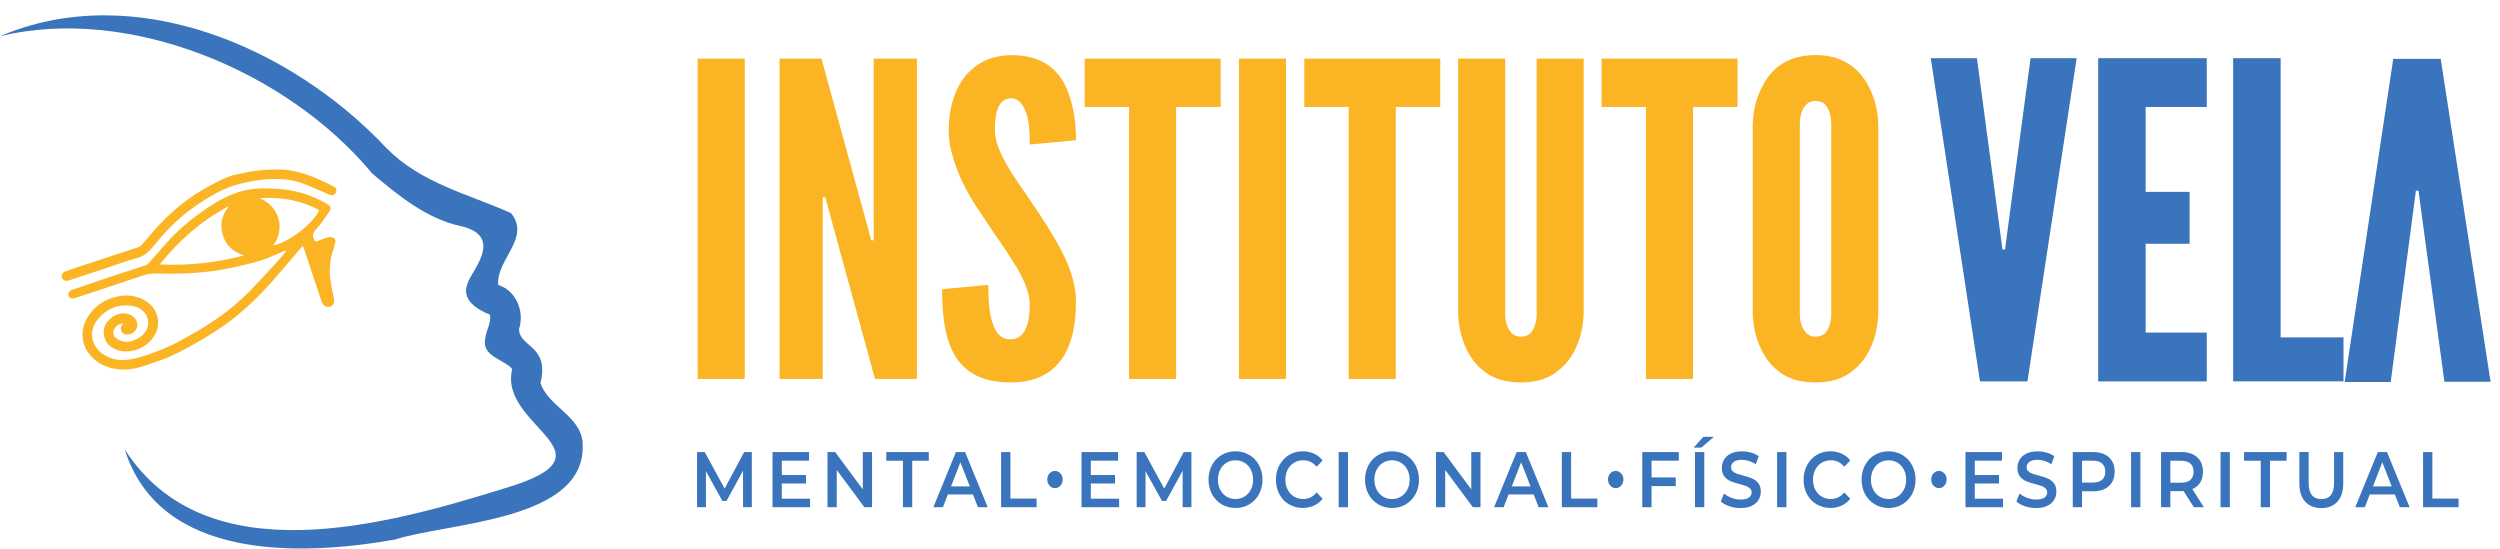 <svg xmlns="http://www.w3.org/2000/svg" id="Camada_2" viewBox="0 0 384.5 84.37"><defs><style>.cls-1{fill:#3974bc;}.cls-1,.cls-2{stroke-width:0px;}.cls-2{fill:#fbb423;}</style></defs><path class="cls-1" d="m72.67,42.04c.09-.06.11-.07,0,0h0Z"></path><path class="cls-1" d="m75.11,46.12s-.02.01-.03.02c.08-.05.2-.13.32-.23-.12.11-.18.14-.29.21Z"></path><path class="cls-1" d="m89.62,68.1c-.34-4.16-5.31-5.58-6.49-9.18,1.42-5.87-3.3-5.46-3.3-8.33.88-2.65-.45-5.92-3.2-6.76-.36-3.91,5.07-7.21,1.97-11.05-6.62-2.97-13.75-4.54-19.13-9.97C44.85,7.22,20.64-3.23,0,5.57,19.63.8,44.03,10.75,57.25,26.69c3.99,3.36,8.36,6.94,13.54,8.07,7.07,1.55,1.46,7.21,1.13,8.83-1.04,2.54,1.48,4.01,3.42,4.8.28,1.15-.56,2.38-.69,3.57-.67,2.92,2.92,3.28,4.13,4.8-2.23,8.99,16.91,12.96-1.1,18.32-18.43,5.73-46.04,13.42-58.49-5.95,5.37,17.14,27.04,16.41,41.5,13.86,8.48-2.69,29.74-2.83,28.91-14.9Z"></path><path class="cls-2" d="m43.99,38.64c-.49.59-.95,1.19-1.47,1.75-1.34,1.46-2.69,2.91-4.06,4.33-2.76,2.85-5.99,5.07-9.45,6.97-1.13.62-2.25,1.28-3.44,1.77-1.87.77-3.76,1.53-5.76,1.84-1.4.22-2.77-.02-3.98-.85-1.81-1.24-2.23-3.46-.89-5.19,1.41-1.81,3.28-2.62,5.59-2.17,1.37.27,2.33,1.37,2.26,2.65-.06,1.17-.8,1.94-1.8,2.42-.61.3-1.3.54-1.99.37-.41-.1-.84-.28-1.17-.54-.51-.39-.53-1.03-.16-1.55.3-.42.7-.65,1.29-.72-.14.21-.25.33-.31.48-.25.61.2,1.23.89,1.25.67.02,1.28-.39,1.5-1.02.21-.59,0-1.28-.51-1.7-.9-.73-2.24-.71-3.26.04-.77.58-1.33,1.31-1.32,2.31.01,1.3.72,2.25,2.06,2.74,1.73.63,4.01-.04,5.26-1.54,1-1.2,1.34-2.54.79-4.03-.39-1.06-1.2-1.77-2.19-2.25-1.35-.65-2.76-.68-4.18-.31-1.83.49-3.28,1.52-4.25,3.15-1.11,1.86-1,4.1.39,5.73,1.49,1.75,3.46,2.35,5.68,2.25,1.62-.07,3.1-.7,4.61-1.22.62-.21,1.25-.42,1.85-.69,1-.46,1.99-.93,2.95-1.46,2.36-1.3,4.67-2.68,6.8-4.33,2.2-1.71,4.19-3.64,6.04-5.72,1.56-1.76,3.06-3.57,4.59-5.35.05-.06.12-.1.23-.21.1.26.2.48.28.71.87,2.63,1.73,5.25,2.62,7.87.09.26.3.55.54.68.23.12.62.14.84.03.37-.19.62-.55.53-1.02-.19-.97-.4-1.94-.55-2.91-.26-1.66-.1-3.28.44-4.87.1-.3.16-.61.26-.91.1-.3.09-.63-.17-.79-.23-.14-.58-.21-.83-.15-.58.14-1.15.37-1.71.59-.28.11-.4.03-.53-.24-.28-.6-.2-1.01.29-1.54.78-.84,1.42-1.82,2.07-2.77.34-.49.22-.8-.31-1.12-2.3-1.37-4.78-2.15-7.45-2.34-1.92-.13-3.83-.18-5.73.34-1.94.53-3.66,1.49-5.3,2.6-2.17,1.47-4.2,3.1-5.97,5.04-1.01,1.11-1.97,2.25-2.97,3.37-.16.18-.37.34-.59.41-1.76.59-3.53,1.14-5.3,1.73-2.01.67-4.01,1.36-6.02,2.05-.38.13-.6.57-.48.89.13.35.54.51.97.36,3.54-1.17,7.09-2.32,10.62-3.53.92-.32,1.85-.26,2.77-.24,3.43.06,6.84-.11,10.21-.79,1.68-.34,3.36-.74,5-1.23,1.19-.36,2.32-.93,3.47-1.4.12-.05.24-.1.37-.15l.08.1Zm-8.79-6.94c-1.06,1.34-1.42,2.83-.94,4.44.48,1.62,1.65,2.63,3.27,3.15-4.26,1.12-8.55,1.59-12.96,1.38,2.98-3.72,6.45-6.76,10.63-8.97Zm4.67-1.23c3.24-.19,6.34.27,9.22,1.86-.84,2.01-4.81,5.04-7.08,5.43,2.12-2.85.61-6.3-2.14-7.29Z"></path><path class="cls-2" d="m16.37,41.21c1.61-.53,3.2-1.12,4.83-1.57.98-.27,1.64-.85,2.25-1.6,1.71-2.11,3.55-4.1,5.74-5.73,1.7-1.27,3.5-2.39,5.43-3.27,1-.46,2.1-.73,3.18-.98,1.78-.41,3.6-.59,5.43-.51,1.29.06,2.54.32,3.73.8,1.16.47,2.3.99,3.44,1.48.15.07.3.13.46.17.35.09.69-.09.81-.41.13-.35.08-.68-.27-.86-2.75-1.41-5.56-2.68-8.75-2.67-2.01,0-4,.22-5.96.72-.25.06-.51.07-.76.14-1.66.51-3.17,1.36-4.67,2.22-3.27,1.88-6,4.39-8.39,7.28-.36.43-.73.86-1.1,1.28-.11.12-.25.23-.4.28-3.45,1.14-6.9,2.27-10.35,3.41-.34.11-.67.25-1,.37-.41.16-.61.54-.51.92.11.37.51.58.93.49.12-.03.24-.07.35-.11,1.86-.61,3.71-1.23,5.57-1.84Z"></path><path class="cls-1" d="m114.28,78.01v-5.62s-2.54,4.65-2.54,4.65h-.64l-2.53-4.58v5.55h-1.36v-8.48h1.18l3.06,5.62,3-5.62h1.18v8.48s-1.34,0-1.34,0Z"></path><path class="cls-1" d="m124.59,76.69v1.32h-5.78v-8.48h5.62v1.32h-4.19v2.21h3.72v1.3h-3.72v2.34h4.35Z"></path><path class="cls-1" d="m134.12,69.53v8.48h-1.18l-4.25-5.74v5.74h-1.42v-8.48h1.18l4.25,5.74v-5.74h1.42Z"></path><path class="cls-1" d="m138.86,70.86h-2.55v-1.33h6.54v1.33h-2.55v7.15h-1.43v-7.15Z"></path><path class="cls-1" d="m149.63,76.05h-3.85l-.76,1.96h-1.47l3.47-8.48h1.41l3.48,8.48h-1.5l-.77-1.96Zm-.47-1.24l-1.45-3.71-1.44,3.71h2.89Z"></path><path class="cls-1" d="m153.97,69.53h1.43v7.15h4.03v1.33h-5.46v-8.48Z"></path><path class="cls-1" d="m161.42,74.69c-.23-.25-.35-.57-.35-.95s.12-.68.35-.93.51-.38.83-.38.6.13.84.38.35.56.35.93-.12.7-.35.95c-.23.25-.51.38-.84.38s-.6-.12-.83-.38Z"></path><path class="cls-1" d="m172.12,76.69v1.32h-5.78v-8.48h5.62v1.32h-4.19v2.21h3.72v1.3h-3.72v2.34h4.35Z"></path><path class="cls-1" d="m181.89,78.01v-5.62s-2.54,4.65-2.54,4.65h-.64l-2.53-4.58v5.55h-1.36v-8.48h1.18l3.06,5.62,3-5.62h1.18v8.48s-1.34,0-1.34,0Z"></path><path class="cls-1" d="m187.9,77.57c-.63-.38-1.13-.9-1.49-1.56-.36-.67-.54-1.41-.54-2.24s.18-1.57.54-2.24c.36-.67.85-1.19,1.49-1.56s1.34-.56,2.12-.56,1.49.19,2.12.56,1.13.89,1.49,1.56c.36.66.54,1.41.54,2.24s-.18,1.58-.54,2.24c-.36.66-.85,1.18-1.49,1.56s-1.34.56-2.12.56-1.49-.19-2.12-.56Zm3.51-1.2c.41-.25.73-.61.97-1.07s.35-.97.35-1.53-.12-1.08-.35-1.53c-.23-.46-.56-.81-.97-1.07-.41-.25-.87-.38-1.39-.38s-.98.13-1.39.38c-.41.25-.73.61-.97,1.07-.23.46-.35.97-.35,1.53s.12,1.08.35,1.53c.23.46.56.81.97,1.07.41.25.87.38,1.39.38s.98-.13,1.39-.38Z"></path><path class="cls-1" d="m198.24,77.57c-.63-.38-1.12-.89-1.47-1.56-.36-.66-.53-1.41-.53-2.24s.18-1.58.54-2.24c.36-.66.85-1.18,1.48-1.56.63-.38,1.33-.56,2.11-.56.63,0,1.21.12,1.73.36.52.24.96.59,1.32,1.05l-.92.96c-.56-.66-1.24-.99-2.06-.99-.53,0-1,.13-1.42.38-.42.25-.74.61-.98,1.06-.23.45-.35.97-.35,1.54s.12,1.09.35,1.54c.23.45.56.81.98,1.06.42.25.89.38,1.42.38.81,0,1.5-.34,2.06-1.01l.92.97c-.36.46-.8.81-1.33,1.05s-1.1.36-1.73.36c-.78,0-1.48-.19-2.11-.56Z"></path><path class="cls-1" d="m205.89,69.53h1.43v8.48h-1.43v-8.48Z"></path><path class="cls-1" d="m211.97,77.57c-.63-.38-1.13-.9-1.49-1.56-.36-.67-.54-1.41-.54-2.24s.18-1.57.54-2.24c.36-.67.85-1.19,1.49-1.56s1.34-.56,2.12-.56,1.49.19,2.12.56,1.13.89,1.49,1.56c.36.66.54,1.41.54,2.24s-.18,1.58-.54,2.24c-.36.66-.85,1.18-1.49,1.56s-1.34.56-2.12.56-1.49-.19-2.12-.56Zm3.51-1.2c.41-.25.73-.61.97-1.07s.35-.97.35-1.53-.12-1.08-.35-1.53c-.23-.46-.56-.81-.97-1.07-.41-.25-.87-.38-1.39-.38s-.98.13-1.39.38c-.41.25-.73.61-.97,1.07-.23.46-.35.97-.35,1.53s.12,1.08.35,1.53c.23.46.56.81.97,1.07.41.25.87.38,1.39.38s.98-.13,1.39-.38Z"></path><path class="cls-1" d="m227.7,69.53v8.48h-1.18l-4.25-5.74v5.74h-1.42v-8.48h1.18l4.25,5.74v-5.74h1.42Z"></path><path class="cls-1" d="m235.87,76.05h-3.85l-.76,1.96h-1.47l3.47-8.48h1.41l3.48,8.48h-1.5l-.77-1.96Zm-.47-1.24l-1.45-3.71-1.44,3.71h2.89Z"></path><path class="cls-1" d="m240.21,69.53h1.43v7.15h4.03v1.33h-5.46v-8.48Z"></path><path class="cls-1" d="m247.66,74.69c-.23-.25-.35-.57-.35-.95s.12-.68.35-.93.51-.38.83-.38.6.13.84.38.35.56.35.93-.12.7-.35.95c-.23.25-.51.38-.84.38s-.6-.12-.83-.38Z"></path><path class="cls-1" d="m254.01,70.85v2.58h3.72v1.33h-3.72v3.25h-1.43v-8.48h5.62v1.32h-4.19Z"></path><path class="cls-1" d="m261.97,67.18h1.62l-1.91,1.66h-1.19l1.49-1.66Zm-1.28,2.35h1.43v8.48h-1.43v-8.48Z"></path><path class="cls-1" d="m265.97,77.86c-.55-.19-.99-.43-1.31-.74l.5-1.22c.31.27.7.5,1.16.67s.92.26,1.38.26c.57,0,1-.1,1.28-.3s.42-.47.42-.8c0-.24-.08-.44-.24-.6-.16-.16-.36-.28-.6-.37-.24-.09-.57-.19-.99-.3-.59-.15-1.06-.31-1.42-.46-.36-.15-.67-.39-.94-.72-.26-.33-.39-.77-.39-1.33,0-.47.12-.89.35-1.28.23-.38.58-.69,1.04-.91.47-.23,1.04-.34,1.71-.34.47,0,.93.06,1.39.19.45.13.85.31,1.18.56l-.45,1.22c-.34-.22-.69-.38-1.06-.5-.37-.11-.72-.17-1.07-.17-.56,0-.98.11-1.26.32-.28.21-.41.49-.41.84,0,.24.08.44.24.59s.36.27.6.36.57.19.99.3c.57.15,1.04.3,1.41.46.37.16.68.4.94.72s.39.76.39,1.31c0,.47-.12.89-.35,1.27-.23.38-.58.68-1.05.91-.47.23-1.04.34-1.72.34-.59,0-1.17-.09-1.72-.28Z"></path><path class="cls-1" d="m273.32,69.53h1.43v8.48h-1.43v-8.48Z"></path><path class="cls-1" d="m279.39,77.57c-.63-.38-1.12-.89-1.47-1.56-.36-.66-.53-1.41-.53-2.24s.18-1.58.54-2.24c.36-.66.85-1.18,1.48-1.56.63-.38,1.33-.56,2.11-.56.63,0,1.21.12,1.73.36.52.24.96.59,1.32,1.05l-.92.96c-.56-.66-1.24-.99-2.06-.99-.53,0-1,.13-1.42.38-.42.25-.74.61-.98,1.06-.23.45-.35.97-.35,1.54s.12,1.09.35,1.54c.23.45.56.81.98,1.06.42.25.89.38,1.42.38.81,0,1.5-.34,2.06-1.01l.92.97c-.36.46-.8.81-1.33,1.05s-1.1.36-1.73.36c-.78,0-1.48-.19-2.11-.56Z"></path><path class="cls-1" d="m288.34,77.57c-.63-.38-1.13-.9-1.49-1.56-.36-.67-.54-1.41-.54-2.24s.18-1.57.54-2.24c.36-.67.85-1.19,1.49-1.56s1.34-.56,2.12-.56,1.49.19,2.12.56,1.13.89,1.49,1.56c.36.66.54,1.41.54,2.24s-.18,1.58-.54,2.24c-.36.66-.85,1.18-1.49,1.56s-1.34.56-2.12.56-1.49-.19-2.12-.56Zm3.51-1.2c.41-.25.73-.61.97-1.07s.35-.97.35-1.53-.12-1.08-.35-1.53c-.23-.46-.56-.81-.97-1.07-.41-.25-.87-.38-1.39-.38s-.98.13-1.39.38c-.41.25-.73.61-.97,1.07-.23.46-.35.97-.35,1.53s.12,1.08.35,1.53c.23.46.56.81.97,1.07.41.25.87.38,1.39.38s.98-.13,1.39-.38Z"></path><path class="cls-1" d="m297.37,74.69c-.23-.25-.35-.57-.35-.95s.12-.68.35-.93.51-.38.83-.38.6.13.84.38.35.56.35.93-.12.7-.35.95c-.23.25-.51.38-.84.38s-.6-.12-.83-.38Z"></path><path class="cls-1" d="m308.07,76.69v1.32h-5.78v-8.48h5.62v1.32h-4.19v2.21h3.72v1.3h-3.72v2.34h4.35Z"></path><path class="cls-1" d="m311.43,77.86c-.55-.19-.99-.43-1.31-.74l.5-1.22c.31.27.7.5,1.16.67s.92.26,1.38.26c.57,0,1-.1,1.28-.3s.42-.47.42-.8c0-.24-.08-.44-.24-.6-.16-.16-.36-.28-.6-.37-.24-.09-.57-.19-.99-.3-.59-.15-1.06-.31-1.42-.46-.36-.15-.67-.39-.94-.72-.26-.33-.39-.77-.39-1.33,0-.47.12-.89.35-1.28.23-.38.58-.69,1.04-.91.47-.23,1.04-.34,1.71-.34.47,0,.93.06,1.39.19.45.13.85.31,1.18.56l-.45,1.22c-.34-.22-.69-.38-1.06-.5-.37-.11-.72-.17-1.07-.17-.56,0-.98.11-1.26.32-.28.21-.41.49-.41.84,0,.24.08.44.24.59s.36.27.6.36.57.19.99.3c.57.15,1.04.3,1.41.46.37.16.68.4.94.72s.39.76.39,1.31c0,.47-.12.89-.35,1.27-.23.38-.58.68-1.05.91-.47.23-1.04.34-1.72.34-.59,0-1.17-.09-1.72-.28Z"></path><path class="cls-1" d="m323.7,69.89c.5.24.87.59,1.14,1.04.26.45.4.99.4,1.61s-.13,1.15-.4,1.61-.64.81-1.14,1.05-1.08.36-1.74.36h-1.74v2.45h-1.43v-8.48h3.17c.67,0,1.25.12,1.74.36Zm-.39,3.9c.32-.29.48-.71.48-1.25s-.16-.96-.48-1.25c-.32-.29-.8-.44-1.42-.44h-1.67v3.37h1.67c.62,0,1.1-.15,1.42-.44Z"></path><path class="cls-1" d="m327.76,69.53h1.43v8.48h-1.43v-8.48Z"></path><path class="cls-1" d="m337.41,78.01l-1.57-2.48c-.07,0-.17.01-.3.01h-1.74v2.47h-1.43v-8.48h3.17c.67,0,1.25.12,1.74.36.5.24.87.59,1.14,1.04.26.45.4.99.4,1.61s-.14,1.19-.42,1.65c-.28.46-.69.8-1.22,1.03l1.77,2.79h-1.54Zm-.52-6.71c-.32-.29-.8-.44-1.42-.44h-1.67v3.38h1.67c.62,0,1.1-.15,1.42-.44.32-.29.48-.71.48-1.25s-.16-.96-.48-1.25Z"></path><path class="cls-1" d="m341.52,69.53h1.43v8.48h-1.43v-8.48Z"></path><path class="cls-1" d="m347.69,70.86h-2.55v-1.33h6.54v1.33h-2.55v7.15h-1.43v-7.15Z"></path><path class="cls-1" d="m354.53,77.15c-.59-.66-.89-1.6-.89-2.83v-4.79h1.43v4.73c0,1.67.65,2.5,1.96,2.5s1.95-.83,1.95-2.5v-4.73h1.41v4.79c0,1.23-.29,2.17-.89,2.83-.59.66-1.42.99-2.48.99s-1.89-.33-2.49-.99Z"></path><path class="cls-1" d="m368.32,76.05h-3.85l-.76,1.96h-1.47l3.47-8.48h1.41l3.48,8.48h-1.5l-.77-1.96Zm-.47-1.24l-1.45-3.71-1.44,3.71h2.89Z"></path><path class="cls-1" d="m372.67,69.53h1.43v7.15h4.03v1.33h-5.46v-8.48Z"></path><path class="cls-1" d="m312.29,8.95h7.1l-7.57,49.71h-7.3l-7.57-49.71h7.1l3.65,27.32.27,2.1h.41l.27-2.1,3.65-27.32Z"></path><path class="cls-1" d="m322.7,8.95h16.7v7.51h-9.4v13.05h6.76v7.98h-6.76v13.66h9.4v7.51h-16.7V8.95Z"></path><path class="cls-1" d="m343.46,8.95h7.3v42.94h9.67v6.76h-16.97V8.95Z"></path><path class="cls-1" d="m367.71,58.75h-7.1s7.47-49.7,7.47-49.7h7.3s7.67,49.66,7.67,49.66h-7.1s-3.71-27.29-3.71-27.29l-.27-2.1h-.41s-.27,2.1-.27,2.1l-3.6,27.32Z"></path><path class="cls-2" d="m107.3,9.01h7.24v49.27h-7.24V9.01Z"></path><path class="cls-2" d="m127.54,32.61l-.6-2.28h-.4v27.95h-6.64V9.01h6.44l7.04,25.67.6,2.28h.4V9.01h6.64v49.27h-6.44l-7.04-25.67Z"></path><path class="cls-2" d="m158.38,22.22c0-1.61-.07-3.42-.54-4.83-.47-1.34-1.21-2.28-2.35-2.28-1.88.07-2.48,2.01-2.48,4.89,0,1.68.74,3.42,1.81,5.3,1.07,1.88,2.48,3.82,3.89,5.9,1.68,2.48,3.35,5.03,4.62,7.51,1.27,2.48,2.15,5.03,2.15,7.71,0,3.28-.54,6.37-2.08,8.65-1.54,2.28-4.02,3.75-7.98,3.75-4.62,0-7.24-1.74-8.71-4.42-1.48-2.68-1.81-6.23-1.81-9.92l7.11-.67c0,2.08.07,4.16.6,5.7.47,1.61,1.27,2.68,2.82,2.68,2.15,0,2.95-2.28,2.95-5.43,0-1.61-.8-3.49-1.88-5.43-.6-.94-1.21-1.94-1.88-2.95-1.41-2.01-2.95-4.29-4.56-6.77-1.61-2.48-2.82-5.03-3.55-7.64-.4-1.27-.6-2.61-.6-3.95,0-2.68.6-5.56,2.15-7.78,1.54-2.15,3.89-3.69,7.31-3.75,4.36-.07,6.9,1.74,8.31,4.36,1.41,2.68,1.81,5.97,1.81,8.71l-7.1.67Z"></path><path class="cls-2" d="m166.82,16.45v-7.44h20.91v7.44h-6.84v41.83h-7.24V16.45h-6.84Z"></path><path class="cls-2" d="m190.55,9.01h7.24v49.27h-7.24V9.01Z"></path><path class="cls-2" d="m200.6,16.45v-7.44h20.91v7.44h-6.84v41.83h-7.24V16.45h-6.84Z"></path><path class="cls-2" d="m243.57,9.01v39.15c-.07,2.01-.47,3.82-1.21,5.36-.6,1.34-1.54,2.61-2.88,3.62-1.34,1.07-3.15,1.68-5.56,1.68s-4.29-.6-5.63-1.68c-1.34-1-2.21-2.28-2.82-3.62-.74-1.54-1.14-3.35-1.21-5.36V9.01h7.24v39.15c0,1.41.34,2.35,1.01,3.08.33.33.8.54,1.41.54,1.27,0,1.88-.8,2.15-1.81.2-.47.27-1.07.27-1.81V9.01h7.24Z"></path><path class="cls-2" d="m246.32,16.45v-7.44h20.91v7.44h-6.84v41.83h-7.24V16.45h-6.84Z"></path><path class="cls-2" d="m288.88,48.16c-.07,2.01-.47,3.82-1.21,5.36-.6,1.34-1.54,2.61-2.88,3.62-1.34,1.07-3.15,1.68-5.56,1.68s-4.29-.6-5.63-1.68c-1.34-1-2.21-2.28-2.82-3.62-.74-1.54-1.14-3.35-1.21-5.36v-29.02c.07-1.94.47-3.75,1.21-5.3.6-1.34,1.48-2.68,2.82-3.69,1.34-1.01,3.22-1.68,5.63-1.68s4.22.67,5.56,1.68c1.34,1.01,2.28,2.35,2.88,3.69.74,1.54,1.14,3.35,1.21,5.3v29.02Zm-7.24-29.02c0-1.34-.27-2.28-.94-3.08-.33-.34-.87-.54-1.47-.54-1.27,0-1.88.94-2.15,1.81-.2.54-.27,1.14-.27,1.81v29.02c0,1.41.33,2.35,1.01,3.08.33.33.8.54,1.41.54,1.27,0,1.88-.8,2.15-1.81.2-.47.27-1.07.27-1.81v-29.02Z"></path></svg>